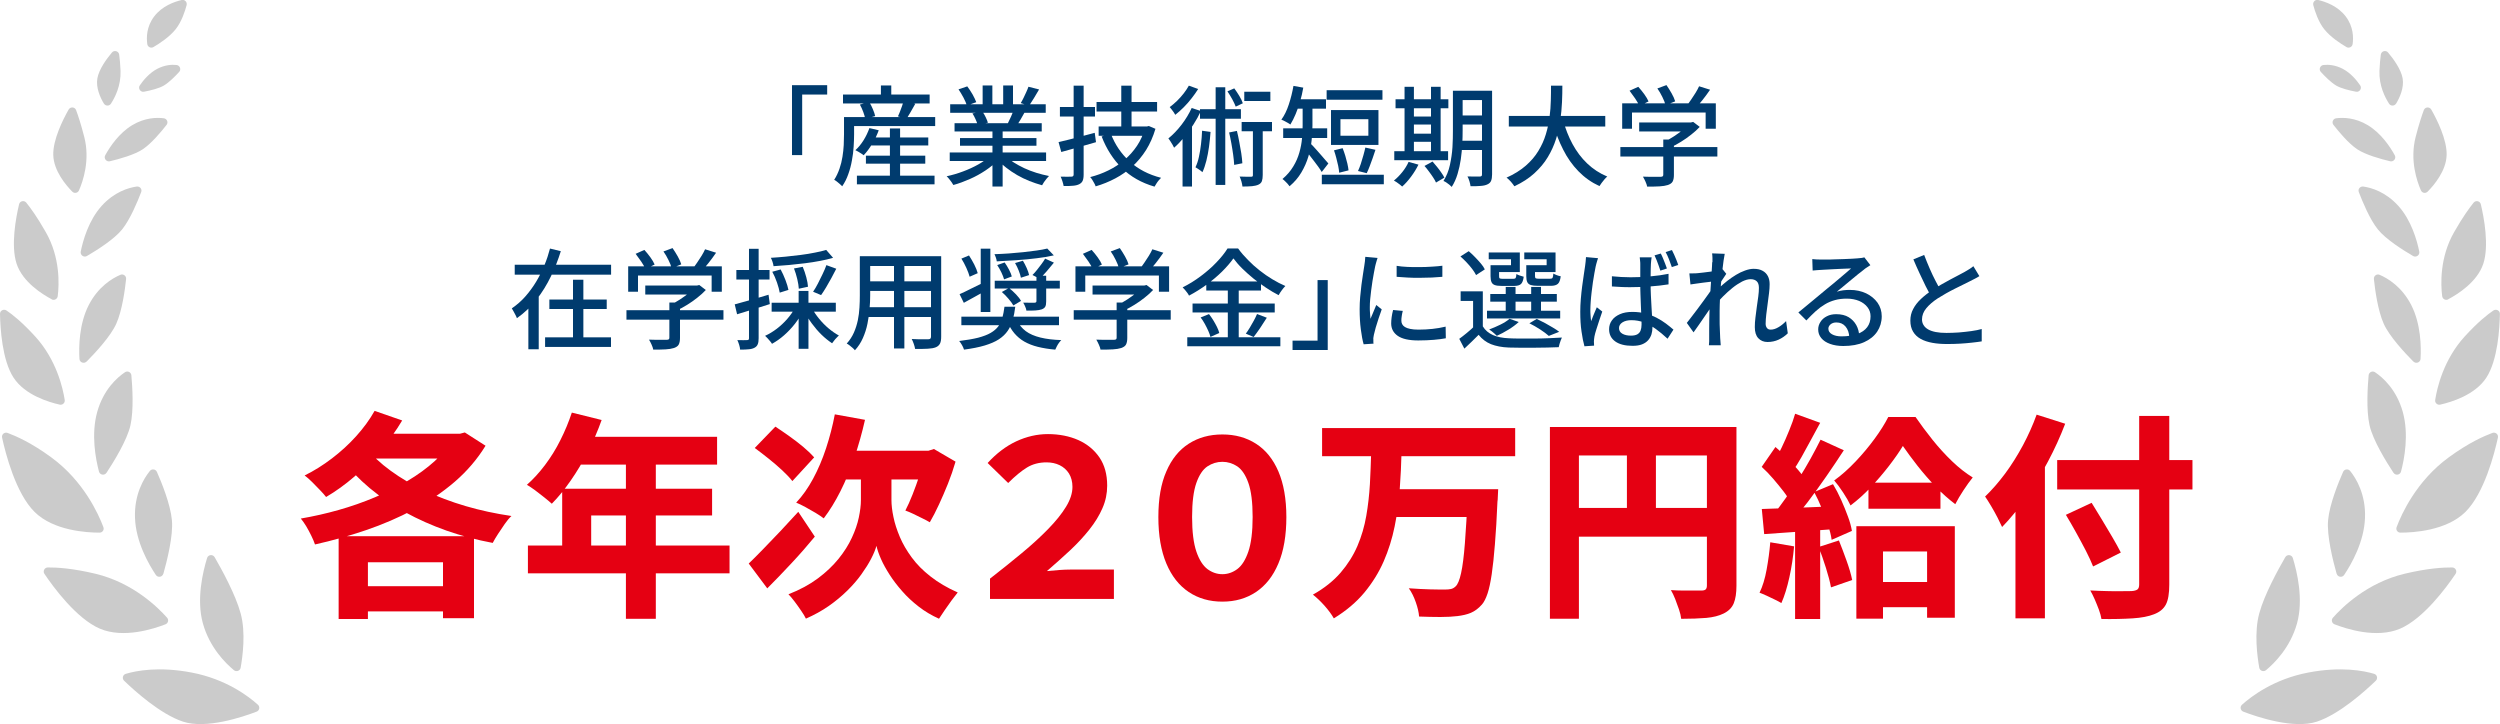 <?xml version="1.0" encoding="UTF-8"?><svg id="_レイヤー_2" xmlns="http://www.w3.org/2000/svg" viewBox="0 0 275 79.65"><defs><style>.cls-1{fill:#003b6e;}.cls-2{fill:#cbcbcb;}.cls-3{fill:#e50012;}</style></defs><g id="tx"><path class="cls-1" d="M87.13,9.37h3.86v1.03h-2.75v6.66h-1.12v-7.69Z"/><path class="cls-1" d="M92.86,12.88h1.09v1.91c0,.41-.02.85-.05,1.35s-.09.99-.19,1.51c-.09.51-.22,1.02-.4,1.51-.17.49-.39.93-.67,1.33-.06-.06-.14-.14-.25-.24-.11-.1-.22-.19-.34-.28-.11-.09-.21-.15-.29-.19.24-.37.43-.78.58-1.21.15-.43.26-.87.33-1.32.07-.45.12-.88.14-1.3.02-.42.03-.81.03-1.17v-1.9ZM92.73,10.4h9.53v.98h-9.53v-.98ZM93.49,12.88h9.38v.99h-9.38v-.99ZM95.64,14.09l1.02.24c-.19.53-.43,1.03-.73,1.51-.29.48-.6.9-.93,1.24-.06-.06-.15-.12-.26-.19-.11-.07-.22-.14-.34-.21-.12-.07-.22-.12-.31-.16.33-.29.63-.66.9-1.09.27-.43.48-.88.64-1.33ZM94.26,19.32h8.54v.96h-8.54v-.96ZM94.59,11.5l1.02-.28c.15.24.29.5.41.8.12.29.21.54.25.75l-1.1.3c-.03-.21-.1-.46-.21-.75-.11-.29-.23-.57-.37-.81ZM95.25,17.12h6.53v.88h-6.53v-.88ZM95.47,15.12h6.64v.88h-6.64v-.88ZM96.9,9.4h1.14v1.58h-1.14v-1.58ZM97.89,14.13h1.12v5.78h-1.12v-5.78ZM99.4,11.13l1.28.29c-.17.3-.34.6-.51.9-.17.29-.33.55-.46.77l-.94-.29c.08-.16.16-.34.23-.53.08-.2.15-.39.22-.59.07-.2.13-.38.17-.54Z"/><path class="cls-1" d="M108.88,17.17l.91.42c-.38.41-.83.79-1.37,1.15-.54.36-1.11.68-1.73.95s-1.22.5-1.82.66c-.06-.1-.13-.21-.21-.33-.08-.12-.17-.23-.26-.34-.09-.11-.18-.21-.27-.29.6-.13,1.2-.3,1.8-.53.6-.22,1.16-.48,1.68-.77.52-.29.94-.6,1.27-.93ZM104.47,16.77h10.6v.94h-10.6v-.94ZM104.52,11.47h10.51v.94h-10.51v-.94ZM105,13.55h9.59v.91h-9.59v-.91ZM105.43,9.83l.97-.33c.2.26.39.56.58.88.18.33.32.61.41.86l-1.03.37c-.07-.24-.2-.53-.37-.86-.18-.33-.36-.64-.55-.92ZM105.6,15.19h8.41v.84h-8.41v-.84ZM106.98,12.47l1.09-.19c.13.18.25.39.36.62.11.23.19.43.24.6l-1.14.22c-.04-.17-.11-.37-.22-.6-.1-.24-.22-.45-.34-.64ZM108.09,9.4h1.07v2.51h-1.07v-2.51ZM109.17,14h1.12v6.52h-1.12v-6.52ZM110.58,17.14c.26.25.56.49.92.72.36.23.75.44,1.17.64.42.2.87.36,1.33.51.46.14.92.26,1.39.35-.08.08-.17.18-.27.3-.1.12-.19.24-.28.37-.08.13-.15.24-.21.35-.47-.13-.94-.29-1.4-.47-.46-.19-.91-.4-1.34-.65-.43-.25-.83-.52-1.2-.81-.37-.29-.7-.6-.98-.94l.88-.36ZM110.35,9.4h1.08v2.45h-1.08v-2.45ZM111.52,12.07l1.19.29c-.15.28-.3.55-.46.81-.15.26-.3.48-.43.66l-.95-.28c.11-.22.23-.46.35-.74.12-.28.22-.53.29-.74ZM113.12,9.54l1.18.3c-.18.32-.37.64-.57.96-.2.32-.37.59-.53.83l-.92-.29c.1-.17.21-.36.31-.57.1-.21.2-.42.3-.64.1-.22.18-.41.24-.59Z"/><path class="cls-1" d="M116.45,15.63c.34-.08.72-.17,1.16-.28.44-.11.9-.23,1.38-.36.48-.13.96-.26,1.43-.38l.14,1.03c-.66.19-1.32.38-1.99.57-.67.19-1.28.36-1.83.51l-.3-1.09ZM116.59,11.77h3.86v1.05h-3.86v-1.05ZM118.08,9.42h1.12v9.79c0,.3-.04.52-.11.68-.07.16-.2.28-.37.37-.18.09-.4.15-.68.17-.28.03-.63.04-1.04.03-.02-.14-.07-.31-.13-.51-.06-.2-.13-.37-.2-.52.26,0,.51.01.74.01s.38,0,.46-.01c.15,0,.23-.08.23-.23v-9.79ZM125.97,13.91h.2l.2-.05.73.31c-.26.87-.6,1.64-1.03,2.33-.43.68-.93,1.28-1.5,1.8-.57.52-1.2.96-1.88,1.32-.68.36-1.41.66-2.17.88-.03-.1-.08-.22-.15-.34-.07-.12-.14-.25-.22-.38-.08-.13-.16-.23-.23-.3.7-.18,1.37-.42,2.01-.74.64-.31,1.23-.7,1.76-1.15.53-.45.99-.97,1.38-1.55s.68-1.24.88-1.96v-.18ZM120.62,11.22h6.66v1.05h-6.66v-1.05ZM120.85,13.91h5.23v1.03h-5.23v-1.03ZM122.19,14.7c.45,1.19,1.14,2.21,2.07,3.06s2.09,1.45,3.46,1.8c-.08.07-.17.17-.26.28-.1.12-.18.23-.26.36-.08.12-.15.23-.2.33-1.44-.42-2.64-1.1-3.59-2.04-.95-.94-1.7-2.1-2.23-3.48l1.02-.3ZM123.34,9.42h1.13v5.06h-1.13v-5.06Z"/><path class="cls-1" d="M131.08,11.88l1.02.33c-.23.5-.51,1-.83,1.5-.32.5-.66.96-1.02,1.4-.36.43-.73.82-1.1,1.14-.03-.08-.09-.18-.16-.31-.08-.13-.16-.26-.24-.39-.08-.13-.16-.24-.23-.32.5-.41.99-.91,1.45-1.51.46-.6.83-1.22,1.12-1.85ZM130.77,9.42l1.03.37c-.21.33-.45.68-.72,1.02-.27.35-.56.68-.87.99-.31.31-.62.59-.93.83-.04-.08-.1-.17-.17-.28-.08-.1-.15-.21-.23-.31-.08-.1-.15-.19-.21-.26.27-.2.54-.43.81-.69.27-.26.51-.54.74-.83.22-.29.41-.57.55-.83ZM130.08,14.34l.9-.9.14.05v7.03h-1.04v-6.18ZM132.22,14.38l.94.13c-.04.56-.1,1.11-.17,1.65-.08.54-.17,1.05-.29,1.52-.12.47-.26.9-.43,1.26-.06-.06-.13-.12-.22-.18-.09-.06-.19-.13-.29-.2-.1-.07-.19-.12-.26-.16.16-.33.29-.71.38-1.14.1-.43.17-.9.23-1.39s.1-.99.12-1.5ZM132,12.01h4.5v1.05h-4.5v-1.05ZM133.72,9.6h1.06v10.74h-1.06v-10.74ZM135.01,10.05l.76-.33c.19.26.38.54.56.84.18.31.31.57.38.8l-.78.37c-.08-.22-.21-.49-.38-.81-.17-.31-.35-.6-.53-.87ZM135.21,14.57l.85-.17c.1.38.18.79.26,1.21.08.43.15.84.22,1.25.06.41.1.77.12,1.1l-.9.18c-.02-.33-.05-.7-.11-1.11-.06-.41-.12-.83-.2-1.26-.08-.43-.16-.83-.25-1.21ZM137.82,13.72h1.08v5.52c0,.28-.03.5-.09.68-.06.17-.19.3-.38.39-.19.09-.43.14-.71.17-.28.02-.63.04-1.05.04-.02-.16-.05-.34-.11-.55-.06-.21-.13-.39-.2-.55.28,0,.54.01.77.02.24,0,.4,0,.49,0,.08,0,.13-.01.16-.04.03-.03.04-.08.04-.15v-5.51ZM136.58,13.42h3.34v1.02h-3.34v-1.02ZM136.87,10.09h2.87v1.02h-2.87v-1.02Z"/><path class="cls-1" d="M142.29,9.45l1.07.19c-.09.52-.2,1.02-.35,1.52-.14.49-.31.96-.49,1.39-.18.43-.37.81-.58,1.15-.07-.06-.17-.12-.29-.19-.12-.07-.24-.14-.37-.2s-.23-.11-.33-.15c.33-.45.6-1,.82-1.67.22-.67.39-1.35.51-2.04ZM143.29,11.49h1.08v2.32c0,.49-.03,1.03-.09,1.62-.06.59-.18,1.18-.36,1.79-.18.61-.44,1.19-.77,1.75s-.77,1.07-1.3,1.52c-.05-.08-.12-.17-.22-.28-.1-.11-.2-.21-.3-.3-.1-.1-.19-.17-.26-.22.5-.42.89-.88,1.19-1.38.3-.49.52-1,.67-1.53.15-.53.25-1.04.29-1.55.05-.51.07-.99.07-1.45v-2.3ZM141.15,14.12h4.84v1.06h-4.84v-1.06ZM142.27,10.92h3.59v1.03h-3.59v-1.03ZM144.1,15.73c.08.07.19.18.33.33.14.15.29.32.46.51.17.19.33.38.5.57.16.19.31.36.44.51.13.15.22.26.29.33l-.73.94c-.1-.18-.24-.38-.41-.62s-.35-.48-.55-.73c-.19-.25-.38-.48-.55-.71-.18-.22-.32-.4-.44-.54l.67-.6ZM145.4,19.22h6.82v1.05h-6.82v-1.05ZM145.93,9.92h6.14v1.05h-6.14v-1.05ZM146.41,12.11h5.22v3.83h-5.22v-3.83ZM146.73,16.54l.96-.24c.1.26.2.53.29.83.09.3.16.58.23.86.06.28.11.53.13.75l-1.03.26c-.02-.22-.05-.48-.11-.76-.06-.28-.13-.57-.21-.87s-.16-.58-.25-.83ZM147.45,13.11v1.82h3.07v-1.82h-3.07ZM150.18,16.23l1.12.25c-.1.3-.2.6-.31.92-.11.32-.22.62-.33.9-.11.28-.21.53-.32.75l-.96-.24c.1-.22.21-.49.31-.79.1-.3.19-.61.28-.93.09-.31.16-.6.22-.87Z"/><path class="cls-1" d="M154.95,17.81l1.08.3c-.22.45-.49.89-.81,1.32-.32.43-.65.8-.98,1.09-.06-.06-.15-.14-.26-.22-.11-.08-.23-.17-.34-.25-.12-.08-.22-.14-.31-.19.33-.26.64-.58.93-.94.29-.36.52-.74.69-1.12ZM153.37,16.63h5.92v.99h-5.92v-.99ZM153.51,10.92h5.81v.99h-5.81v-.99ZM154.5,9.55h1.03v7.46h-1.03v-7.46ZM154.99,12.82h2.98v.88h-2.98v-.88ZM155,14.7h2.96v.9h-2.96v-.9ZM156.7,18.25l.88-.48c.16.18.32.37.49.58.17.21.33.42.47.63.15.21.26.39.34.56l-.92.54c-.07-.17-.18-.36-.32-.57-.14-.21-.29-.43-.46-.65-.16-.22-.33-.43-.49-.61ZM157.41,9.55h1.06v7.46h-1.06v-7.46ZM159.82,9.98h1.07v4.36c0,.47-.01.98-.04,1.52-.03.54-.08,1.09-.16,1.65-.08.56-.2,1.1-.36,1.63s-.37,1-.64,1.42c-.06-.07-.15-.15-.26-.24-.11-.09-.23-.17-.34-.25-.12-.08-.22-.13-.31-.16.33-.53.57-1.11.71-1.76s.24-1.3.28-1.96c.04-.66.05-1.28.05-1.85v-4.36ZM160.29,15.48h3.25v1.02h-3.25v-1.02ZM160.3,9.98h3.23v1.03h-3.23v-1.03ZM160.3,12.7h3.23v1h-3.23v-1ZM163.03,9.98h1.1v9.2c0,.3-.04.54-.11.71-.07.17-.2.3-.4.39-.18.09-.43.15-.73.17-.3.03-.68.04-1.13.03-.02-.15-.06-.33-.12-.54-.06-.21-.14-.39-.22-.53.3,0,.58.01.84.01h.52c.09,0,.15-.03.19-.06s.05-.1.05-.19v-9.18Z"/><path class="cls-1" d="M170.62,9.42h1.24c0,.57-.01,1.17-.04,1.82-.03.65-.09,1.32-.19,2-.1.69-.25,1.37-.47,2.06-.22.69-.52,1.35-.9,1.98-.38.64-.88,1.23-1.48,1.78-.6.55-1.33,1.02-2.2,1.43-.1-.15-.22-.32-.38-.5-.16-.18-.32-.33-.48-.45.83-.37,1.53-.81,2.11-1.31.57-.5,1.04-1.04,1.39-1.63.36-.59.63-1.19.82-1.82.19-.63.33-1.26.41-1.89s.13-1.24.14-1.83c.02-.59.02-1.14.02-1.65ZM165.97,12.75h10.61v1.17h-10.61v-1.17ZM171.94,13.22c.26.94.6,1.82,1.04,2.63.44.81.97,1.52,1.61,2.13.64.61,1.37,1.09,2.21,1.44-.1.08-.2.18-.31.31-.11.13-.21.26-.31.39-.1.13-.18.25-.24.35-.89-.41-1.66-.96-2.32-1.64-.66-.68-1.22-1.47-1.67-2.37-.46-.9-.84-1.89-1.15-2.97l1.14-.28Z"/><path class="cls-1" d="M178.24,16.18h10.67v1.04h-10.67v-1.04ZM178.44,11.37h10.3v2.79h-1.12v-1.78h-8.1v1.78h-1.08v-2.79ZM179.25,9.98l.96-.43c.22.24.44.51.66.81.22.3.37.57.47.8l-1.01.49c-.1-.23-.25-.5-.46-.81s-.42-.6-.62-.86ZM180.31,13.47h5.77v.99h-5.77v-.99ZM182.97,15.35h1.16v3.9c0,.31-.05.55-.14.72-.09.17-.27.29-.52.38-.25.08-.56.13-.92.15s-.82.03-1.36.03c-.03-.16-.09-.34-.19-.56-.09-.21-.19-.39-.28-.54.28,0,.55.02.82.02.27,0,.5.01.7,0,.2,0,.34,0,.42,0,.12,0,.2-.03.24-.06.04-.03.06-.09.06-.18v-3.86ZM182.31,9.73l1-.37c.19.27.38.58.57.91.19.34.32.63.39.88l-1.06.42c-.06-.26-.18-.56-.35-.9-.17-.35-.35-.66-.55-.94ZM185.72,13.47h.28l.25-.06.72.55c-.27.29-.58.57-.94.85-.35.28-.72.54-1.11.78s-.77.45-1.16.63c-.07-.1-.17-.22-.29-.35s-.23-.24-.33-.32c.33-.15.66-.33.99-.55s.64-.44.92-.66c.28-.23.5-.44.67-.65v-.22ZM186.9,9.49l1.21.38c-.26.38-.54.76-.84,1.14-.3.37-.57.69-.82.96l-.91-.36c.16-.19.32-.41.49-.66.17-.25.33-.5.49-.75.16-.26.28-.49.38-.71Z"/><path class="cls-1" d="M60.5,27.34l1.19.29c-.29.93-.65,1.86-1.09,2.77-.44.91-.96,1.76-1.58,2.55-.62.79-1.34,1.47-2.16,2.05-.04-.11-.09-.23-.16-.36-.07-.13-.14-.26-.21-.39-.07-.13-.14-.24-.19-.33.54-.37,1.04-.8,1.48-1.3.44-.5.84-1.04,1.19-1.62.35-.58.65-1.18.91-1.81.26-.62.46-1.24.62-1.85ZM56.62,29.12h10.6v1.09h-10.6v-1.09ZM58.12,32.32h1.14v6.1h-1.14v-6.1ZM59.96,37.11h7.25v1.05h-7.25v-1.05ZM60.43,32.95h6.31v1.04h-6.31v-1.04ZM63.03,30.77h1.14v6.9h-1.14v-6.9Z"/><path class="cls-1" d="M68.91,34.12h10.67v1.04h-10.67v-1.04ZM69.1,29.3h10.3v2.79h-1.12v-1.78h-8.1v1.78h-1.08v-2.79ZM69.92,27.92l.96-.43c.22.24.44.51.66.81.22.3.37.57.47.8l-1.01.49c-.1-.23-.25-.5-.46-.81s-.42-.6-.62-.86ZM70.98,31.41h5.77v.99h-5.77v-.99ZM73.64,33.28h1.16v3.9c0,.31-.05.55-.14.72-.09.17-.27.29-.52.38-.25.08-.56.13-.92.15s-.82.03-1.36.03c-.03-.16-.09-.34-.19-.56-.09-.21-.19-.39-.28-.54.28,0,.55.02.82.02.27,0,.5.01.7,0,.2,0,.34,0,.42,0,.12,0,.2-.03.24-.06.04-.03.06-.09.06-.18v-3.86ZM72.98,27.66l1-.37c.19.27.38.58.57.91.19.34.32.63.39.88l-1.06.42c-.06-.26-.18-.56-.35-.9-.17-.35-.35-.66-.55-.94ZM76.39,31.41h.28l.25-.06.72.55c-.27.29-.58.57-.94.85-.35.28-.72.54-1.11.78s-.77.45-1.16.63c-.07-.1-.17-.22-.29-.35s-.23-.24-.33-.32c.33-.15.66-.33.99-.55s.64-.44.92-.66c.28-.23.5-.44.67-.65v-.22ZM77.56,27.42l1.21.38c-.26.38-.54.76-.84,1.14-.3.37-.57.69-.82.96l-.91-.36c.16-.19.32-.41.49-.66.17-.25.33-.5.49-.75.16-.26.28-.49.38-.71Z"/><path class="cls-1" d="M80.82,33.48c.47-.13,1.04-.28,1.7-.47.66-.19,1.34-.38,2.02-.59l.14,1.03c-.62.2-1.24.4-1.87.59-.63.2-1.21.37-1.73.53l-.26-1.09ZM81,29.7h3.65v1.05h-3.65v-1.05ZM82.39,27.37h1.06v9.84c0,.28-.03.5-.1.66-.06.16-.18.29-.35.38-.16.09-.37.15-.62.17-.25.03-.57.04-.97.04,0-.14-.04-.32-.1-.52-.06-.2-.13-.38-.2-.53.24,0,.46.01.66.01s.34,0,.41-.01c.07,0,.12-.01.16-.04.03-.03.05-.08.05-.16v-9.84ZM87.45,33.85l.89.31c-.24.51-.54,1-.9,1.46-.36.46-.76.88-1.19,1.26-.43.38-.88.69-1.33.94-.06-.1-.13-.2-.22-.3-.09-.11-.18-.21-.28-.32-.1-.1-.18-.19-.26-.26.44-.2.87-.46,1.29-.78.42-.32.8-.68,1.15-1.08.34-.39.63-.8.85-1.23ZM90.87,27.48l.77.88c-.43.13-.91.24-1.44.34-.53.1-1.08.19-1.66.26-.58.07-1.16.13-1.75.19-.58.05-1.15.09-1.7.13-.02-.14-.05-.29-.11-.47-.06-.18-.12-.33-.19-.45.54-.03,1.09-.08,1.65-.13.56-.06,1.12-.12,1.66-.19.54-.07,1.05-.15,1.53-.25.48-.09.9-.19,1.25-.3ZM84.88,33.3h7.06v.98h-7.06v-.98ZM84.96,29.89l.91-.25c.19.35.37.74.53,1.16.16.42.27.79.33,1.09l-.96.3c-.05-.3-.15-.67-.3-1.11-.15-.43-.32-.83-.52-1.19ZM87.34,29.53l.96-.18c.15.35.28.73.39,1.14.11.41.17.76.19,1.05l-1.01.22c-.02-.29-.07-.64-.17-1.06-.1-.42-.22-.81-.36-1.17ZM87.85,32h1.08v6.37h-1.08v-6.37ZM89.31,33.89c.21.39.47.78.79,1.17.32.39.67.75,1.04,1.06.38.32.76.58,1.14.79-.08.06-.17.15-.26.25-.1.1-.19.2-.27.31s-.16.21-.22.29c-.39-.26-.78-.57-1.16-.94-.38-.37-.74-.79-1.07-1.24-.33-.45-.61-.91-.85-1.38l.86-.31ZM90.92,29.17l1.07.39c-.17.33-.35.68-.54,1.03-.19.35-.38.69-.58,1.02-.19.32-.38.61-.55.85l-.88-.37c.18-.26.35-.55.53-.9.18-.34.35-.69.52-1.05.17-.35.31-.68.42-.99Z"/><path class="cls-1" d="M94.59,28.18h1.13v4.32c0,.46-.02.96-.07,1.49-.04.53-.12,1.07-.23,1.62-.11.55-.28,1.07-.5,1.57-.22.5-.51.95-.88,1.35-.06-.08-.14-.17-.25-.26-.11-.1-.22-.19-.34-.28-.12-.09-.22-.16-.31-.2.34-.37.6-.78.79-1.21.19-.43.33-.88.43-1.35s.15-.93.18-1.4c.03-.47.04-.91.04-1.33v-4.3ZM95.19,33.79h7.68v1.08h-7.68v-1.08ZM95.24,28.18h7.6v1.08h-7.6v-1.08ZM95.24,30.95h7.6v1.05h-7.6v-1.05ZM98.34,28.6h1.14v9.73h-1.14v-9.73ZM102.4,28.18h1.13v8.85c0,.33-.04.58-.13.76-.09.18-.24.32-.46.41-.22.09-.51.14-.88.16-.37.02-.84.03-1.4.02-.02-.14-.06-.32-.14-.54-.08-.22-.15-.4-.23-.55.26.02.51.03.76.03.25,0,.47,0,.65,0,.19,0,.32,0,.39,0,.12,0,.2-.02.25-.07.04-.04.07-.12.07-.23v-8.84Z"/><path class="cls-1" d="M110.49,33.74h1.19c-.06.53-.16,1.02-.28,1.46s-.31.84-.55,1.19c-.24.35-.56.66-.97.93-.41.27-.93.49-1.55.68-.63.19-1.39.34-2.29.46-.04-.14-.11-.31-.22-.5-.11-.19-.21-.34-.31-.45.82-.1,1.52-.22,2.08-.36.56-.15,1.02-.32,1.38-.53.36-.21.64-.45.84-.72s.35-.59.45-.95c.1-.36.17-.76.23-1.2ZM105.55,32.36c.33-.14.72-.33,1.18-.56s.93-.46,1.42-.7l.29.87c-.41.23-.82.46-1.24.69-.42.23-.81.45-1.18.65l-.47-.96ZM105.75,28.45l.84-.35c.2.3.39.64.58,1,.18.36.31.68.38.95l-.89.39c-.07-.27-.19-.59-.36-.97-.17-.37-.35-.72-.55-1.03ZM105.75,34.83h10.74v.94h-10.74v-.94ZM107.88,27.35h1.06v6.97h-1.06v-6.97ZM115.2,27.34l.72.75c-.56.13-1.19.24-1.9.32-.71.09-1.44.16-2.2.21-.76.05-1.48.09-2.18.13,0-.11-.04-.25-.09-.4-.05-.16-.11-.28-.16-.39.51-.02,1.04-.04,1.58-.08.54-.04,1.07-.09,1.58-.14.52-.06,1-.12,1.46-.18.46-.06.85-.14,1.19-.22ZM109.42,30.88h7.16v.86h-7.16v-.86ZM109.69,29.16l.82-.29c.17.24.33.5.48.79.15.29.26.54.31.75l-.85.32c-.06-.22-.16-.47-.3-.77-.14-.29-.3-.57-.46-.81ZM110.2,32.12l.79-.44c.26.2.51.43.77.7.26.27.44.51.55.72l-.84.5c-.12-.22-.3-.46-.54-.74-.24-.28-.48-.53-.73-.74ZM111.87,35.23c.22.49.55.88.97,1.2.42.31.96.54,1.61.7.65.16,1.41.25,2.29.28-.09.09-.17.19-.26.31s-.16.25-.23.38c-.07.13-.13.25-.17.36-.72-.06-1.36-.17-1.93-.31-.56-.14-1.06-.34-1.48-.58-.42-.24-.78-.55-1.09-.91-.31-.37-.57-.8-.77-1.3l1.06-.12ZM111.67,28.93l.85-.25c.15.25.29.52.42.81.13.3.22.55.26.77l-.9.29c-.04-.22-.12-.48-.24-.78s-.25-.58-.4-.83ZM114.01,30.33h1.07v2.82c0,.26-.03.45-.1.58-.07.13-.2.23-.39.3-.18.06-.41.1-.69.12-.28.02-.61.02-.99.02-.02-.14-.07-.29-.14-.45-.07-.17-.14-.31-.22-.43.28,0,.54.01.77.01h.47c.08,0,.14-.02.17-.05s.05-.07.05-.13v-2.8ZM114.97,28.45l.96.44c-.26.32-.52.64-.8.96-.28.32-.53.59-.77.81l-.79-.41c.16-.16.33-.34.5-.56.17-.21.34-.43.5-.65.16-.22.3-.42.4-.6Z"/><path class="cls-1" d="M118.11,34.12h10.67v1.04h-10.67v-1.04ZM118.3,29.3h10.3v2.79h-1.12v-1.78h-8.1v1.78h-1.08v-2.79ZM119.12,27.92l.96-.43c.22.24.44.51.66.81.22.3.37.57.47.8l-1.01.49c-.1-.23-.25-.5-.46-.81s-.42-.6-.62-.86ZM120.18,31.41h5.77v.99h-5.77v-.99ZM122.84,33.28h1.16v3.9c0,.31-.05.55-.14.72-.09.17-.27.29-.52.38-.25.08-.56.13-.92.15s-.82.03-1.36.03c-.03-.16-.09-.34-.19-.56-.09-.21-.19-.39-.28-.54.28,0,.55.02.82.02.27,0,.5.01.7,0,.2,0,.34,0,.42,0,.12,0,.2-.03.24-.06.04-.03.06-.09.06-.18v-3.86ZM122.18,27.66l1-.37c.19.27.38.58.57.91.19.34.32.63.39.88l-1.06.42c-.06-.26-.18-.56-.35-.9-.17-.35-.35-.66-.55-.94ZM125.59,31.41h.28l.25-.06.72.55c-.27.29-.58.57-.94.85-.35.28-.72.54-1.11.78s-.77.45-1.16.63c-.07-.1-.17-.22-.29-.35s-.23-.24-.33-.32c.33-.15.66-.33.99-.55s.64-.44.92-.66c.28-.23.5-.44.67-.65v-.22ZM126.76,27.42l1.21.38c-.26.38-.54.76-.84,1.14-.3.37-.57.69-.82.96l-.91-.36c.16-.19.32-.41.49-.66.17-.25.33-.5.49-.75.16-.26.28-.49.38-.71Z"/><path class="cls-1" d="M135.67,28.43c-.33.47-.75.95-1.25,1.45-.51.5-1.07.97-1.69,1.43-.62.45-1.27.86-1.94,1.21-.04-.09-.1-.19-.18-.3-.08-.11-.17-.22-.26-.33-.09-.11-.18-.2-.26-.28.69-.34,1.35-.75,1.99-1.23.64-.48,1.22-.98,1.73-1.52.51-.53.92-1.04,1.22-1.53h1.16c.32.44.68.86,1.09,1.27.4.41.83.8,1.28,1.15.45.36.92.68,1.4.97.48.29.96.54,1.43.74-.14.14-.27.3-.4.48-.13.18-.25.36-.34.53-.46-.24-.93-.51-1.4-.83-.47-.31-.93-.65-1.37-1-.44-.36-.85-.73-1.23-1.1-.38-.37-.7-.75-.97-1.11ZM130.6,37.1h10.24v.99h-10.24v-.99ZM131.18,33.39h9.04v.98h-9.04v-.98ZM132.07,34.92l.92-.37c.16.21.32.43.47.68.15.25.29.49.41.74.12.24.2.46.25.66l-.97.43c-.05-.2-.13-.42-.24-.67-.11-.25-.24-.5-.38-.76-.14-.26-.3-.5-.46-.71ZM132.69,30.96h6.02v1h-6.02v-1ZM135.06,31.36h1.2v6.24h-1.2v-6.24ZM138.27,34.54l1.08.41c-.23.37-.48.75-.74,1.14-.26.38-.5.71-.71.98l-.86-.37c.14-.19.29-.41.44-.66.15-.25.3-.51.44-.77.14-.26.26-.5.35-.72Z"/><path class="cls-1" d="M146.04,38.5h-3.86v-1.03h2.75v-6.66h1.12v7.69Z"/><path class="cls-1" d="M151.53,28.38c-.02.07-.05.17-.09.28-.04.12-.07.23-.1.35-.03.12-.05.21-.07.28-.04.2-.09.44-.14.72-.05.28-.1.59-.16.92-.05.33-.1.67-.14,1-.04.34-.08.67-.11.99-.03.32-.04.61-.04.87,0,.21,0,.42.02.63.01.21.03.43.05.65.07-.16.14-.33.22-.51.07-.18.14-.36.22-.53.07-.18.14-.33.2-.48l.6.48c-.1.3-.22.62-.34.98-.12.36-.23.7-.32,1.02-.09.32-.16.58-.2.78-.02.08-.03.17-.05.28-.02.11-.02.2-.01.27,0,.06,0,.13,0,.21,0,.08,0,.16.02.23l-1.09.07c-.12-.41-.22-.96-.31-1.64-.09-.68-.13-1.42-.13-2.22,0-.45.02-.9.06-1.36.04-.46.09-.9.14-1.33.06-.43.11-.83.17-1.18.06-.36.11-.66.14-.9.02-.15.05-.31.07-.49.02-.18.03-.34.04-.5l1.33.12ZM154.3,34.22c-.05.21-.09.39-.11.56-.03.17-.04.33-.04.5,0,.14.03.26.09.38.06.12.16.22.3.31.14.09.33.16.58.21.24.05.55.08.91.08.54,0,1.05-.03,1.53-.08.48-.05.96-.13,1.46-.25l.02,1.28c-.38.07-.81.13-1.31.17-.5.04-1.07.07-1.72.07-1.02,0-1.77-.17-2.25-.5-.48-.33-.73-.79-.73-1.37,0-.22.02-.44.05-.68.03-.23.08-.5.16-.8l1.08.1ZM153.62,29.24c.35.06.75.1,1.19.12s.9.03,1.37.02c.47,0,.92-.02,1.36-.05.43-.02.8-.06,1.12-.1v1.22c-.34.03-.73.06-1.16.08-.43.02-.88.03-1.34.03s-.91,0-1.35-.03c-.44-.02-.83-.05-1.18-.08v-1.22Z"/><path class="cls-1" d="M163.11,35.9c.26.43.64.75,1.12.96.48.21,1.06.32,1.73.35.35.02.78.03,1.28.03.5,0,1.03,0,1.59,0,.56,0,1.09-.02,1.61-.04.52-.02.98-.04,1.37-.07-.04.08-.08.18-.13.31-.05.13-.09.26-.13.39-.04.14-.07.26-.09.36-.36.02-.78.03-1.26.04-.48.01-.98.02-1.49.02-.52,0-1.01,0-1.49,0-.48,0-.89-.02-1.25-.02-.77-.03-1.42-.16-1.96-.37-.54-.22-.99-.56-1.36-1.03-.25.25-.5.5-.76.75-.26.25-.53.51-.81.77l-.56-1.08c.25-.18.52-.39.81-.63s.57-.48.82-.73h.96ZM160.66,28.2l.9-.57c.22.19.45.4.68.64.23.24.45.47.64.7.2.23.35.45.45.66l-.96.63c-.1-.2-.24-.42-.42-.66-.18-.24-.39-.49-.62-.73-.23-.24-.45-.46-.68-.66ZM163.11,32.04v4.32h-1.07v-3.26h-1.37v-1.05h2.44ZM163.57,34.18h8.05v.85h-8.05v-.85ZM164.25,29.17h1.96v-.65h-2.45v-.75h3.42v2.16h-2.93v-.77ZM166.06,35.07l1,.35c-.31.29-.69.57-1.13.84-.44.27-.87.5-1.28.68-.06-.07-.15-.15-.25-.24-.1-.09-.2-.17-.31-.26-.1-.08-.2-.15-.28-.2.41-.15.82-.33,1.23-.53s.75-.42,1.01-.64ZM163.93,32.34h7.32v.84h-7.32v-.84ZM163.95,29.17h.95v1.22c0,.12.02.2.07.23.05.03.16.05.34.05h1.14c.14,0,.23-.03.27-.09.04-.06.07-.21.09-.44.09.06.21.12.37.17.16.05.3.09.43.13-.05.39-.15.66-.3.8-.15.14-.4.21-.73.21h-1.4c-.32,0-.57-.03-.74-.09-.18-.06-.3-.17-.37-.32-.07-.15-.11-.37-.11-.65v-1.22ZM165.63,31.56h1.08v3.04h-1.08v-3.04ZM168.2,29.17h1.93v-.65h-2.46v-.75h3.44v2.16h-2.92v-.77ZM167.9,29.17h.95v1.21c0,.12.03.2.08.23s.17.05.34.05h1.24c.14,0,.23-.03.27-.1.04-.06.07-.22.09-.47.1.06.22.12.38.18s.3.1.43.12c-.05.41-.15.68-.31.83-.16.14-.41.22-.75.22h-1.48c-.32,0-.57-.03-.76-.09-.18-.06-.31-.17-.38-.32-.07-.15-.11-.37-.11-.65v-1.22ZM168.22,35.57l.82-.49c.3.14.6.29.9.45.3.17.59.33.87.5.28.16.51.32.7.47l-1.14.45c-.24-.22-.56-.45-.95-.71-.4-.26-.79-.48-1.19-.68ZM168.43,31.56h1.08v3.04h-1.08v-3.04Z"/><path class="cls-1" d="M175.78,28.41c-.02.07-.05.17-.09.28-.04.12-.07.23-.1.35s-.05.22-.07.29c-.04.2-.09.45-.14.74-.05.3-.1.62-.16.97-.05.35-.1.72-.14,1.08-.04.37-.08.72-.1,1.05-.02.33-.04.63-.04.88,0,.21,0,.42.02.63.01.21.03.43.07.65.06-.17.12-.34.19-.51.07-.18.15-.35.22-.53.08-.18.15-.34.21-.49l.6.47c-.1.3-.21.63-.33.97s-.22.68-.32.99c-.1.31-.17.57-.21.78-.02.08-.03.17-.04.28-.01.11-.02.2-.02.27,0,.06.01.13.01.21s0,.17.01.25l-1.06.07c-.12-.42-.23-.96-.32-1.61-.1-.65-.14-1.38-.14-2.19,0-.44.02-.9.06-1.39.04-.49.09-.96.15-1.42.06-.46.12-.88.18-1.27.06-.39.11-.7.14-.94.02-.15.04-.31.06-.49.02-.18.03-.34.04-.5l1.32.12ZM181.68,28.3c-.02.12-.04.24-.05.37-.01.13-.02.25-.03.37,0,.14-.01.32-.02.54,0,.22,0,.46-.01.72,0,.26,0,.52,0,.77,0,.5,0,.98.03,1.45.02.46.04.9.07,1.32.02.41.05.8.07,1.17.02.36.03.69.03.99,0,.28-.04.54-.11.78-.08.24-.2.46-.37.65s-.39.34-.67.45c-.28.11-.63.16-1.04.16-.82,0-1.45-.16-1.9-.48-.45-.32-.68-.77-.68-1.34,0-.37.1-.69.31-.98.2-.29.5-.51.88-.68.38-.17.84-.25,1.37-.25s1.02.06,1.46.18c.45.12.86.28,1.22.47s.7.4,1.01.63c.3.23.58.45.83.67l-.65,1c-.44-.41-.87-.77-1.3-1.08-.42-.3-.86-.54-1.3-.71-.44-.17-.9-.25-1.38-.25-.4,0-.73.08-.98.24-.25.16-.38.37-.38.63s.12.48.37.62c.24.14.56.21.94.21.3,0,.53-.05.7-.14.17-.1.29-.23.36-.41.07-.18.11-.4.11-.65,0-.21,0-.49-.02-.84-.02-.35-.03-.75-.05-1.17-.02-.43-.04-.86-.05-1.32-.02-.45-.02-.88-.02-1.3s0-.83,0-1.19c0-.36,0-.64,0-.83,0-.1,0-.22-.02-.37-.01-.15-.03-.28-.04-.39h1.36ZM177.32,30.39c.34.03.68.06,1.02.08.34.02.68.03,1.03.03.74,0,1.46-.03,2.18-.1.72-.06,1.38-.16,1.99-.28v1.16c-.63.1-1.31.18-2.03.23-.72.05-1.44.08-2.15.08-.34,0-.68,0-1.02-.02-.34-.02-.68-.04-1.03-.06v-1.12ZM182.68,27.88c.08.14.16.32.24.51.08.2.16.4.24.6.08.2.15.38.2.54l-.72.24c-.06-.18-.12-.36-.19-.56-.07-.2-.15-.4-.22-.59-.08-.2-.15-.37-.23-.53l.68-.2ZM183.91,27.5c.08.15.16.32.25.52.08.2.17.39.25.59.08.2.15.38.2.54l-.71.23c-.09-.26-.19-.55-.31-.85-.12-.3-.24-.57-.37-.8l.7-.23Z"/><path class="cls-1" d="M188.49,30.95c-.1.02-.26.04-.46.06-.2.02-.42.05-.66.08s-.48.06-.73.1c-.24.03-.47.06-.69.1l-.12-1.22c.15,0,.3.01.43,0,.14,0,.29,0,.47-.02.18-.02.39-.04.64-.07.25-.03.51-.06.79-.1.27-.04.53-.08.77-.12.24-.04.43-.09.56-.14l.4.5c-.06.1-.14.21-.23.35-.09.14-.18.28-.28.42-.09.14-.17.27-.23.38l-.52,1.9c-.14.21-.3.45-.5.74-.2.29-.4.59-.62.9-.22.32-.43.63-.64.93-.21.31-.41.58-.58.82l-.74-1.04c.14-.18.32-.41.52-.67s.42-.54.64-.84c.22-.29.44-.59.65-.88.22-.29.41-.57.59-.82.18-.25.32-.46.42-.63l.04-.49.08-.28ZM188.37,28.84c0-.15,0-.31,0-.48,0-.17-.02-.33-.04-.49l1.39.05c-.03.17-.07.42-.13.77-.05.34-.1.74-.15,1.2-.05.45-.09.93-.14,1.43s-.08,1-.1,1.49c-.02.49-.04.95-.04,1.38v.99c0,.32,0,.64.02.96.01.32.03.66.04,1.03,0,.1.02.23.03.39.01.16.02.3.03.42h-1.3c.02-.13.03-.27.03-.42,0-.15,0-.28,0-.37,0-.38,0-.73,0-1.05,0-.31,0-.64.01-.98,0-.34.01-.74.03-1.2,0-.18,0-.42.02-.72.02-.29.04-.62.06-.98.02-.36.05-.72.07-1.09.02-.37.05-.71.07-1.04.02-.33.04-.61.05-.84.02-.23.02-.38.02-.45ZM196.66,36.66c-.3.3-.64.53-1.01.7-.37.17-.78.26-1.22.26-.42,0-.76-.14-1.02-.42-.26-.28-.38-.69-.38-1.22,0-.33.02-.68.07-1.06s.09-.77.15-1.17c.06-.39.11-.77.16-1.13.05-.36.07-.68.07-.96,0-.33-.08-.57-.24-.72-.16-.15-.38-.23-.67-.23s-.59.09-.94.26c-.34.18-.7.41-1.06.7-.36.29-.71.61-1.04.94-.34.34-.64.67-.9,1v-1.47c.16-.16.35-.35.58-.57.24-.22.5-.44.8-.68.3-.23.61-.45.94-.65.33-.2.66-.36,1-.48.33-.12.65-.19.95-.19.4,0,.73.07.99.22.26.14.45.34.58.59s.19.54.19.88c0,.3-.02.63-.07,1.01-.04.38-.09.77-.15,1.16-.06.39-.11.78-.15,1.16-.04.38-.07.72-.07,1.03,0,.18.05.33.14.45.09.13.23.19.41.19.26,0,.54-.08.83-.25.29-.16.58-.39.87-.69l.18,1.3Z"/><path class="cls-1" d="M199.35,28.5c.15.02.31.03.49.04.17,0,.33.01.47.01.12,0,.31,0,.58,0,.27,0,.57,0,.91-.02.34,0,.68-.02,1.01-.03.34-.01.64-.03.91-.04.27-.02.47-.03.59-.04.22-.02.38-.03.5-.05.12-.02.21-.04.27-.06l.66.86c-.12.08-.24.16-.37.24-.13.08-.26.17-.38.28-.15.11-.35.27-.59.46-.24.2-.51.41-.79.65-.28.24-.56.46-.83.69-.27.22-.52.42-.73.6.24-.08.48-.13.72-.16.24-.03.48-.04.72-.04.66,0,1.26.13,1.79.38.53.26.94.6,1.25,1.03.3.43.46.93.46,1.49,0,.63-.17,1.19-.5,1.69-.33.49-.81.88-1.44,1.16-.63.28-1.39.42-2.29.42-.55,0-1.04-.08-1.45-.23-.42-.15-.74-.36-.97-.64s-.34-.59-.34-.95c0-.29.08-.57.25-.83.16-.26.4-.47.7-.62.3-.16.65-.23,1.04-.23.54,0,1,.11,1.36.33.36.22.64.51.84.87s.3.75.32,1.17l-1.09.16c-.02-.48-.16-.87-.41-1.17s-.59-.45-1.01-.45c-.26,0-.47.07-.63.2-.16.14-.25.3-.25.48,0,.26.13.47.4.62.27.15.61.23,1.04.23.68,0,1.26-.09,1.74-.26.48-.17.84-.42,1.09-.75.25-.33.37-.73.37-1.2,0-.37-.11-.71-.34-1-.22-.29-.53-.52-.92-.69-.39-.16-.84-.25-1.34-.25s-.92.05-1.31.16c-.4.11-.77.26-1.11.47-.34.2-.68.45-1.01.75s-.67.64-1.03,1.02l-.88-.88c.24-.19.5-.41.79-.65.29-.24.58-.48.87-.72.29-.24.57-.47.83-.69.26-.22.48-.4.65-.54.17-.14.37-.3.61-.5.24-.2.49-.4.74-.62.26-.22.5-.42.73-.62.23-.2.42-.36.58-.5-.13,0-.3.02-.53.02-.22,0-.47.02-.74.03s-.54.02-.81.04c-.27.01-.52.02-.74.04-.22.01-.4.02-.52.03-.14,0-.29.02-.45.03-.16.01-.3.03-.44.04l-.04-1.23Z"/><path class="cls-1" d="M217.72,30.38c-.15.1-.31.19-.49.28-.17.09-.35.19-.55.28-.2.1-.44.23-.72.36-.28.14-.58.29-.91.45-.33.16-.65.34-.98.52-.32.18-.63.37-.92.55-.53.35-.95.71-1.26,1.09-.31.37-.47.79-.47,1.23s.22.83.67,1.09,1.12.39,2.02.39c.43,0,.88-.02,1.36-.05.47-.04.93-.09,1.37-.15.44-.06.83-.14,1.15-.23v1.36c-.32.05-.68.1-1.08.14-.4.05-.83.08-1.29.11s-.95.04-1.46.04c-.58,0-1.11-.04-1.6-.13-.49-.09-.92-.23-1.28-.43-.36-.2-.64-.46-.84-.8-.2-.33-.3-.74-.3-1.21s.1-.89.31-1.28c.2-.39.49-.76.85-1.1.36-.34.78-.67,1.25-.98.3-.2.61-.39.95-.59.34-.19.67-.37.99-.55.32-.18.63-.33.91-.48.28-.14.52-.27.71-.38.19-.11.37-.22.52-.31.16-.1.3-.2.44-.32l.66,1.09ZM211.66,28.05c.19.51.4,1.01.61,1.5s.43.95.65,1.37c.22.42.42.8.61,1.12l-1.06.62c-.21-.34-.42-.74-.65-1.19-.22-.45-.45-.93-.68-1.43-.23-.5-.46-1-.67-1.51l1.19-.49Z"/><path class="cls-3" d="M49.93,47.71h.67l.53-.14,2.28,1.46c-.9,1.47-2.02,2.78-3.37,3.95-1.35,1.16-2.86,2.19-4.52,3.07-1.66.88-3.42,1.64-5.27,2.27-1.85.63-3.72,1.15-5.6,1.57-.1-.29-.23-.61-.41-.97s-.36-.71-.56-1.04c-.2-.33-.4-.61-.59-.84,1.39-.24,2.78-.55,4.15-.94,1.38-.39,2.7-.85,3.98-1.39,1.28-.53,2.48-1.14,3.61-1.81,1.13-.67,2.13-1.4,3-2.19.87-.79,1.57-1.63,2.1-2.52v-.48ZM41.22,45.2l3.02,1.05c-.67,1.13-1.46,2.22-2.36,3.28-.9,1.05-1.87,2.02-2.89,2.89-1.02.88-2.06,1.63-3.12,2.25-.16-.21-.38-.46-.66-.75-.28-.29-.57-.59-.88-.9-.3-.3-.58-.54-.82-.72,1.04-.51,2.04-1.14,3.01-1.88s1.86-1.55,2.66-2.44,1.48-1.81,2.03-2.79ZM37.26,58.98h14.88v9.02h-3.41v-6.15h-8.26v6.24h-3.22v-9.11ZM40.17,49.15c.75.94,1.68,1.82,2.8,2.63,1.11.81,2.36,1.55,3.76,2.2,1.39.65,2.89,1.22,4.49,1.69,1.6.47,3.28.83,5.04,1.09-.24.22-.49.52-.74.88-.26.37-.5.73-.74,1.1-.24.37-.43.69-.58.98-1.78-.33-3.47-.79-5.08-1.35-1.61-.57-3.12-1.24-4.54-2.02-1.42-.78-2.72-1.67-3.9-2.65-1.18-.99-2.25-2.09-3.19-3.3l2.69-1.24ZM38.87,64.48h11.93v2.77h-11.93v-2.77ZM41.36,47.71h9.29v2.73h-11.18l1.9-2.73Z"/><path class="cls-3" d="M62.92,45.39l3.26.81c-.42,1.18-.92,2.34-1.5,3.48-.58,1.14-1.22,2.2-1.9,3.18-.68.98-1.37,1.83-2.08,2.55-.21-.19-.48-.42-.82-.69-.34-.27-.68-.53-1.02-.79-.34-.25-.64-.45-.9-.6.7-.62,1.37-1.35,2-2.19.63-.84,1.2-1.75,1.69-2.74.5-.99.91-1.99,1.25-3.01ZM58.07,60.01h22.18v3.06h-22.18v-3.06ZM61.84,53.76h16.49v2.94h-13.3v4.85h-3.19v-7.8ZM63.69,48.05h15.19v3.06h-16.73l1.54-3.06ZM68.85,49.63h3.29v18.44h-3.29v-18.44Z"/><path class="cls-3" d="M82.36,61.99c.45-.43.97-.95,1.57-1.57.6-.61,1.23-1.28,1.9-1.98.66-.71,1.32-1.42,1.98-2.14l1.82,2.73c-.8.97-1.66,1.96-2.59,2.95-.93,1-1.81,1.91-2.64,2.74l-2.04-2.73ZM83.03,49.27l2.26-2.34c.46.3.97.65,1.52,1.04.55.39,1.07.79,1.56,1.2.49.41.88.79,1.19,1.14l-2.4,2.61c-.27-.35-.64-.74-1.1-1.17-.46-.43-.96-.86-1.5-1.29s-1.04-.82-1.52-1.17ZM96.4,52.54h1.66v2.46c0,.54.07,1.16.22,1.87.14.7.38,1.43.7,2.19.32.76.76,1.51,1.31,2.26.55.75,1.24,1.45,2.08,2.1.83.65,1.82,1.24,2.98,1.75-.21.26-.44.56-.7.91-.26.35-.5.7-.74,1.05-.24.35-.45.66-.62.93-.82-.37-1.56-.81-2.23-1.33-.67-.52-1.28-1.08-1.81-1.69-.54-.61-1-1.21-1.39-1.82-.39-.61-.71-1.18-.95-1.73s-.41-1.03-.5-1.45c-.11.41-.31.89-.59,1.43-.28.54-.64,1.11-1.07,1.71-.43.6-.95,1.2-1.55,1.79s-1.28,1.16-2.04,1.69-1.6.99-2.51,1.39c-.11-.24-.29-.53-.53-.88-.24-.35-.48-.69-.73-1.02-.25-.33-.47-.59-.66-.78,1.26-.49,2.34-1.08,3.24-1.75.9-.67,1.65-1.39,2.27-2.15.62-.77,1.1-1.53,1.46-2.31.36-.77.62-1.52.77-2.24.15-.72.23-1.35.23-1.91v-2.49h1.73ZM91.84,45.58l3.31.6c-.32,1.42-.71,2.8-1.16,4.14-.46,1.34-.97,2.58-1.54,3.71-.57,1.13-1.18,2.13-1.84,2.99-.22-.18-.52-.37-.89-.6-.37-.22-.75-.44-1.14-.65-.39-.21-.72-.37-1-.48.69-.73,1.31-1.61,1.86-2.63.55-1.02,1.03-2.14,1.43-3.36.4-1.22.72-2.46.96-3.72ZM93.13,49.58h9.58v3.16h-11.16l1.58-3.16ZM101.65,49.58h.48l.6-.19,2.38,1.39c-.24.83-.52,1.64-.84,2.44-.32.8-.65,1.55-.98,2.27s-.67,1.37-1.01,1.96c-.22-.13-.5-.28-.83-.44-.33-.17-.66-.33-1-.49-.34-.16-.62-.28-.86-.36.26-.49.52-1.08.79-1.76.27-.68.52-1.38.76-2.1.23-.73.4-1.41.52-2.04v-.67Z"/><path class="cls-3" d="M108.9,65.87v-2.22c1.23-.96,2.4-1.89,3.49-2.8,1.1-.91,2.06-1.79,2.9-2.65s1.5-1.68,1.97-2.45c.47-.77.71-1.5.71-2.19,0-.57-.13-1.06-.38-1.47-.26-.41-.6-.71-1.03-.92-.43-.21-.91-.31-1.44-.31-.82,0-1.54.19-2.16.57-.62.38-1.31.95-2.06,1.7l-2.26-2.2c.96-1.05,2.01-1.85,3.14-2.38,1.14-.53,2.3-.8,3.5-.8s2.36.22,3.34.66c.98.44,1.75,1.08,2.32,1.91.57.84.85,1.87.85,3.1,0,.86-.17,1.69-.52,2.48-.34.79-.82,1.57-1.43,2.34-.61.77-1.31,1.53-2.11,2.28-.8.75-1.66,1.51-2.57,2.3.48-.05.93-.09,1.36-.12.42-.03.84-.05,1.26-.05h4.75v3.23h-13.63Z"/><path class="cls-3" d="M134.46,66.18c-1.41,0-2.64-.35-3.7-1.06-1.06-.71-1.88-1.75-2.46-3.13-.58-1.38-.88-3.08-.88-5.11s.29-3.69.88-5.03c.58-1.35,1.4-2.36,2.46-3.04,1.06-.68,2.29-1.02,3.7-1.02s2.64.34,3.7,1.02c1.06.68,1.88,1.69,2.46,3.04.58,1.35.88,3.03.88,5.03s-.29,3.73-.88,5.11c-.58,1.38-1.4,2.42-2.46,3.13-1.06.71-2.29,1.06-3.7,1.06ZM134.46,63.16c.59,0,1.14-.19,1.64-.56.5-.37.91-1.02,1.22-1.93.31-.91.47-2.18.47-3.8s-.16-2.88-.47-3.75c-.31-.88-.72-1.48-1.22-1.82-.5-.33-1.05-.5-1.64-.5s-1.14.17-1.64.5c-.5.33-.91.94-1.22,1.82-.31.88-.47,2.13-.47,3.75s.16,2.89.47,3.8c.31.91.72,1.55,1.22,1.93.5.37,1.05.56,1.64.56Z"/><path class="cls-3" d="M150.81,49.72h3.36c-.03,1.36-.1,2.73-.2,4.11s-.29,2.75-.56,4.08c-.27,1.33-.67,2.61-1.2,3.83-.53,1.22-1.24,2.36-2.12,3.43-.89,1.07-2.01,2.02-3.37,2.85-.24-.43-.58-.89-1.02-1.39-.44-.49-.87-.9-1.28-1.22,1.25-.7,2.26-1.51,3.05-2.42.78-.91,1.4-1.89,1.85-2.94.45-1.05.77-2.15.97-3.3.2-1.15.33-2.32.4-3.5.06-1.19.11-2.36.14-3.53ZM145.43,47.09h21.24v3.09h-21.24v-3.09ZM153.16,53.81h9.46v3.06h-9.46v-3.06ZM161.46,53.81h3.34c-.02.33-.03.61-.04.84,0,.22-.02.4-.04.53-.08,1.83-.17,3.4-.28,4.7-.1,1.3-.22,2.39-.35,3.28-.13.88-.28,1.59-.46,2.13-.18.53-.38.94-.62,1.21-.38.43-.79.73-1.21.91-.42.18-.92.29-1.48.36-.5.06-1.12.1-1.88.1s-1.54-.02-2.34-.05c-.03-.45-.15-.97-.36-1.57s-.46-1.11-.77-1.54c.82.06,1.59.1,2.33.12.74.02,1.29.02,1.66.02.26,0,.47-.02.65-.06.18-.04.34-.13.5-.28.24-.21.44-.7.61-1.47.17-.77.31-1.87.42-3.3.11-1.43.22-3.22.31-5.39v-.53Z"/><path class="cls-3" d="M170.49,46.97h18.84v3.13h-15.65v17.96h-3.19v-21.09ZM172.21,55.87h17.14v3.16h-17.14v-3.16ZM178.96,48.69h3.19v8.75h-3.19v-8.75ZM187.77,46.97h3.24v17.46c0,.81-.1,1.46-.3,1.94-.2.48-.57.85-1.12,1.12-.51.25-1.14.41-1.9.48-.75.06-1.67.1-2.76.1-.03-.3-.11-.65-.24-1.03-.13-.38-.27-.77-.42-1.15s-.31-.71-.47-.98c.43.03.88.05,1.33.05h2.03c.22,0,.38-.04.47-.13.09-.09.13-.24.13-.44v-17.41Z"/><path class="cls-3" d="M194.73,59.65l2.62.45c-.1,1.15-.27,2.28-.52,3.41s-.54,2.07-.88,2.83c-.18-.11-.41-.24-.71-.38-.3-.14-.6-.29-.9-.43-.3-.14-.57-.25-.79-.33.34-.7.6-1.55.78-2.55.18-1,.32-2,.4-3ZM193.79,51.35l1.51-2.18c.42.35.84.75,1.28,1.2.44.45.84.88,1.21,1.32.37.43.65.83.84,1.2l-1.63,2.46c-.18-.38-.44-.81-.8-1.28-.36-.47-.75-.94-1.16-1.42s-.83-.91-1.25-1.29ZM193.79,55.99c1.12-.03,2.46-.08,4.02-.14,1.56-.06,3.14-.13,4.74-.19l-.02,2.49c-1.49.11-2.98.22-4.46.32-1.49.1-2.82.2-4.01.28l-.26-2.75ZM200.25,48.36l2.57,1.17c-.59.91-1.23,1.86-1.92,2.86-.69,1-1.38,1.95-2.06,2.85-.69.9-1.34,1.69-1.97,2.38l-1.82-1c.45-.54.91-1.16,1.39-1.84.48-.69.95-1.4,1.42-2.13.46-.73.9-1.47,1.31-2.21s.77-1.43,1.09-2.07ZM197.46,45.51l2.76,1c-.34.61-.68,1.24-1.03,1.9-.35.66-.7,1.29-1.03,1.88-.34.59-.66,1.11-.96,1.55l-2.11-.91c.29-.49.58-1.05.88-1.67s.58-1.26.85-1.93c.27-.66.49-1.27.65-1.83ZM197.46,57.42h2.76v10.67h-2.76v-10.67ZM199.57,54.12l2.06-.86c.32.53.62,1.1.9,1.73.28.63.53,1.24.74,1.82.22.58.36,1.11.44,1.59l-2.23.98c-.06-.48-.2-1.02-.4-1.63-.2-.61-.43-1.23-.7-1.87-.26-.64-.54-1.23-.83-1.77ZM200.05,60.17l2.23-.72c.27.67.55,1.41.84,2.22s.5,1.52.62,2.13l-2.33.81c-.11-.61-.3-1.32-.56-2.15-.26-.83-.53-1.59-.8-2.3ZM209.32,49.05c-.42.69-.93,1.42-1.54,2.21s-1.27,1.56-1.98,2.32c-.71.76-1.46,1.43-2.24,2.02-.19-.41-.46-.89-.82-1.43-.35-.54-.68-.98-.98-1.32.8-.57,1.58-1.27,2.35-2.08s1.47-1.65,2.1-2.51,1.13-1.66,1.5-2.39h3c.56.81,1.18,1.65,1.86,2.5.68.85,1.4,1.64,2.16,2.37.76.73,1.52,1.32,2.27,1.78-.32.4-.66.86-1.01,1.4-.35.53-.66,1.05-.91,1.54-.7-.53-1.42-1.16-2.14-1.91-.72-.75-1.39-1.52-2.02-2.32-.62-.8-1.16-1.52-1.61-2.18ZM204.21,57.88h10.82v10.07h-3.05v-7.29h-4.85v7.39h-2.93v-10.16ZM205.53,53.09h7.92v2.87h-7.92v-2.87ZM205.89,64.02h7.85v2.77h-7.85v-2.77Z"/><path class="cls-3" d="M224.03,45.61l3.14,1c-.53,1.39-1.16,2.78-1.9,4.17-.74,1.4-1.54,2.71-2.4,3.95-.86,1.24-1.74,2.32-2.64,3.24-.11-.25-.28-.6-.5-1.03-.22-.43-.46-.86-.71-1.28-.25-.42-.47-.77-.66-1.04.75-.72,1.48-1.56,2.2-2.52.71-.96,1.36-2,1.96-3.11.59-1.11,1.1-2.24,1.51-3.38ZM221.7,52.66l3.22-3.2.02.05v18.51h-3.24v-15.35ZM226.29,50.61h14.88v3.23h-14.88v-3.23ZM227.25,56.63l2.83-1.32c.35.57.73,1.19,1.13,1.85.4.66.79,1.31,1.16,1.95.38.64.68,1.2.92,1.67l-3.05,1.53c-.19-.49-.46-1.07-.79-1.72-.34-.65-.7-1.33-1.09-2.03-.39-.7-.76-1.35-1.12-1.94ZM235.31,45.75h3.31v18.56c0,.97-.12,1.7-.37,2.18-.25.48-.68.84-1.31,1.08-.61.24-1.39.39-2.35.45-.96.06-2.1.09-3.43.07-.05-.3-.14-.64-.28-1.02-.14-.37-.29-.75-.46-1.14-.17-.38-.33-.71-.49-.98.61.03,1.22.06,1.85.07.62.02,1.18.02,1.68.01.5,0,.83-.01,1.01-.01.3-.02.52-.08.65-.18.13-.1.19-.29.19-.56v-18.53Z"/><path class="cls-2" d="M248.52,73.45c.06.34.47.49.74.27.92-.76,2.67-2.49,3.41-5.14.74-2.65,0-5.7-.46-7.2-.12-.38-.63-.43-.83-.09-.79,1.37-2.3,4.11-2.86,6.18-.58,2.11-.22,4.74,0,5.98Z"/><path class="cls-2" d="M246.76,78.28c-.32-.12-.39-.54-.14-.76,1.01-.91,3.5-2.82,7.29-3.54,3.6-.69,6.1-.2,7.24.14.34.1.44.52.19.76-1.14,1.1-3.99,3.68-6.48,4.5-2.54.84-6.54-.5-8.1-1.1Z"/><path class="cls-2" d="M257.04,63.12c.11.37.6.45.82.12.8-1.2,2.2-3.64,2.29-6.27.1-2.58-.97-4.34-1.63-5.16-.21-.27-.64-.22-.78.1-.5,1.13-1.49,3.55-1.65,5.31-.16,1.71.54,4.48.94,5.9Z"/><path class="cls-2" d="M256.79,68.67c-.29-.12-.38-.48-.17-.72.98-1.11,3.74-3.85,7.89-4.84,2.51-.6,4.28-.7,5.23-.69.36,0,.58.41.37.71-.99,1.47-3.53,4.93-6.11,6.03-2.59,1.1-5.9.02-7.21-.49Z"/><path class="cls-2" d="M263.29,52.01c.22.33.72.24.82-.13.37-1.39.89-4.1.19-6.59-.69-2.44-2.18-3.76-3.04-4.34-.29-.2-.68-.01-.71.33-.11,1.23-.28,3.8.1,5.5.37,1.65,1.84,4.02,2.64,5.24Z"/><path class="cls-2" d="M264.05,58.59c-.32,0-.54-.31-.42-.61.53-1.42,2.17-5.07,5.73-7.67,2.18-1.6,3.89-2.35,4.81-2.69.34-.12.68.17.6.52-.38,1.75-1.5,6.12-3.58,8.18-2.08,2.05-5.69,2.27-7.14,2.27Z"/><path class="cls-2" d="M265.48,39.77c.28.28.76.1.78-.29.08-1.34.04-3.85-1.02-5.92-1.04-2.03-2.59-2.95-3.48-3.33-.32-.14-.67.12-.63.47.12,1.15.43,3.46,1.08,4.91.62,1.39,2.31,3.2,3.27,4.17Z"/><path class="cls-2" d="M268.42,44.51c-.31.07-.6-.2-.55-.51.2-1.31.91-4.42,3.24-6.98,1.46-1.6,2.53-2.44,3.17-2.87.31-.2.72.02.71.38-.03,1.56-.23,5.08-1.49,7.01-1.25,1.92-3.88,2.7-5.08,2.97Z"/><path class="cls-2" d="M265.44,28.16c.34.2.75-.1.68-.48-.25-1.24-.87-3.44-2.3-5.03-1.39-1.54-2.95-2-3.85-2.13-.35-.05-.63.28-.5.61.39,1.02,1.2,2.99,2.1,4.11.87,1.08,2.77,2.28,3.87,2.92Z"/><path class="cls-2" d="M269.31,32.93c-.28.15-.63-.03-.67-.35-.16-1.26-.29-4.25,1.31-7.04.95-1.67,1.69-2.68,2.15-3.25.24-.29.71-.18.79.18.35,1.47.93,4.56.27,6.55-.67,2.01-2.82,3.35-3.86,3.9Z"/><path class="cls-2" d="M262.91,17.74c.39.09.71-.32.51-.67-.52-.95-1.52-2.43-2.96-3.3-1.4-.84-2.71-.86-3.48-.76-.35.05-.52.45-.3.73.58.74,1.64,2.02,2.6,2.67.91.61,2.58,1.08,3.64,1.33Z"/><path class="cls-2" d="M267.04,21.08c-.23.23-.61.16-.74-.14-.45-1.03-1.23-3.33-.58-5.87.36-1.41.68-2.36.9-2.96.14-.36.63-.39.82-.06.65,1.15,1.74,3.34,1.69,5.01-.05,1.72-1.37,3.29-2.09,4.02Z"/><path class="cls-2" d="M259.15,10.09c.4.08.7-.37.47-.7-.41-.6-1.07-1.38-1.94-1.83-.82-.42-1.57-.47-2.1-.41-.37.04-.54.49-.29.76.44.48,1.09,1.14,1.67,1.49.55.33,1.48.55,2.2.69Z"/><path class="cls-2" d="M263.57,11.39c-.17.29-.59.3-.77.02-.45-.69-1.12-2-1.06-3.62.03-.73.09-1.33.15-1.78.05-.39.55-.54.8-.23.6.71,1.42,1.84,1.6,2.84.18,1.03-.33,2.14-.72,2.78Z"/><path class="cls-2" d="M258.11,5.18c.28.16.64-.01.68-.34.1-.71.09-1.91-.76-3.03-.87-1.15-2.22-1.62-3.03-1.81-.33-.08-.62.23-.54.56.19.71.56,1.84,1.21,2.66.69.86,1.78,1.57,2.43,1.95Z"/><path class="cls-2" d="M26.47,73.45c-.06.34-.47.49-.74.27-.92-.76-2.67-2.49-3.41-5.14-.74-2.65,0-5.7.46-7.2.12-.38.63-.43.83-.09.79,1.37,2.3,4.11,2.86,6.18.58,2.11.22,4.74,0,5.98Z"/><path class="cls-2" d="M28.23,78.28c.32-.12.39-.54.14-.76-1.01-.91-3.5-2.82-7.29-3.54-3.6-.69-6.1-.2-7.24.14-.34.1-.44.52-.19.76,1.14,1.1,3.99,3.68,6.48,4.5,2.54.84,6.54-.5,8.1-1.1Z"/><path class="cls-2" d="M17.96,63.12c-.11.37-.6.45-.82.12-.8-1.2-2.2-3.64-2.29-6.27-.1-2.58.97-4.34,1.63-5.16.21-.27.64-.22.78.1.5,1.13,1.49,3.55,1.65,5.31.16,1.71-.54,4.48-.94,5.9Z"/><path class="cls-2" d="M18.21,68.67c.29-.12.38-.48.17-.72-.98-1.11-3.74-3.85-7.89-4.84-2.51-.6-4.28-.7-5.23-.69-.36,0-.58.41-.37.71.99,1.47,3.53,4.93,6.11,6.03,2.59,1.1,5.9.02,7.21-.49Z"/><path class="cls-2" d="M11.71,52.01c-.22.33-.72.24-.82-.13-.37-1.39-.89-4.1-.19-6.59.69-2.44,2.18-3.76,3.04-4.34.29-.2.68-.01.71.33.11,1.23.28,3.8-.1,5.5-.37,1.65-1.84,4.02-2.64,5.24Z"/><path class="cls-2" d="M10.95,58.59c.32,0,.54-.31.42-.61-.53-1.42-2.17-5.07-5.73-7.67-2.18-1.6-3.89-2.35-4.81-2.69-.34-.12-.68.17-.6.52.38,1.75,1.5,6.12,3.58,8.18,2.08,2.05,5.69,2.27,7.14,2.27Z"/><path class="cls-2" d="M9.52,39.77c-.28.28-.76.1-.78-.29-.08-1.34-.04-3.85,1.02-5.92,1.04-2.03,2.59-2.95,3.48-3.33.32-.14.67.12.63.47-.12,1.15-.43,3.46-1.08,4.91-.62,1.39-2.31,3.2-3.27,4.17Z"/><path class="cls-2" d="M6.57,44.51c.31.07.6-.2.55-.51-.2-1.31-.91-4.42-3.24-6.98-1.46-1.6-2.53-2.44-3.17-2.87-.31-.2-.72.02-.71.38.03,1.56.23,5.08,1.49,7.01,1.25,1.92,3.88,2.7,5.08,2.97Z"/><path class="cls-2" d="M9.56,28.16c-.34.2-.75-.1-.68-.48.25-1.24.87-3.44,2.3-5.03,1.39-1.54,2.95-2,3.85-2.13.35-.05.63.28.5.61-.39,1.02-1.2,2.99-2.1,4.11-.87,1.08-2.77,2.28-3.87,2.92Z"/><path class="cls-2" d="M5.68,32.93c.28.15.63-.03.67-.35.16-1.26.29-4.25-1.31-7.04-.95-1.67-1.69-2.68-2.15-3.25-.24-.29-.71-.18-.79.18-.35,1.47-.93,4.56-.27,6.55.67,2.01,2.82,3.35,3.86,3.9Z"/><path class="cls-2" d="M12.09,17.74c-.39.09-.71-.32-.51-.67.52-.95,1.52-2.43,2.96-3.3,1.4-.84,2.71-.86,3.48-.76.35.05.52.45.3.73-.58.74-1.64,2.02-2.6,2.67-.91.61-2.58,1.08-3.64,1.33Z"/><path class="cls-2" d="M7.95,21.08c.23.23.61.16.74-.14.45-1.03,1.23-3.33.58-5.87-.36-1.41-.68-2.36-.9-2.96-.14-.36-.63-.39-.82-.06-.65,1.15-1.74,3.34-1.69,5.01.05,1.72,1.37,3.29,2.09,4.02Z"/><path class="cls-2" d="M15.85,10.09c-.4.08-.7-.37-.47-.7.41-.6,1.07-1.38,1.94-1.83.82-.42,1.57-.47,2.1-.41.37.04.54.49.29.76-.44.48-1.09,1.14-1.67,1.49-.55.33-1.48.55-2.2.69Z"/><path class="cls-2" d="M11.43,11.39c.17.29.59.3.77.02.45-.69,1.12-2,1.06-3.62-.03-.73-.09-1.33-.15-1.78-.05-.39-.55-.54-.8-.23-.6.71-1.42,1.84-1.6,2.84-.18,1.03.33,2.14.72,2.78Z"/><path class="cls-2" d="M16.88,5.18c-.28.16-.64-.01-.68-.34-.1-.71-.09-1.91.76-3.03.87-1.15,2.22-1.62,3.03-1.81.33-.08.62.23.54.56-.19.71-.56,1.84-1.21,2.66-.69.86-1.78,1.57-2.43,1.95Z"/></g></svg>